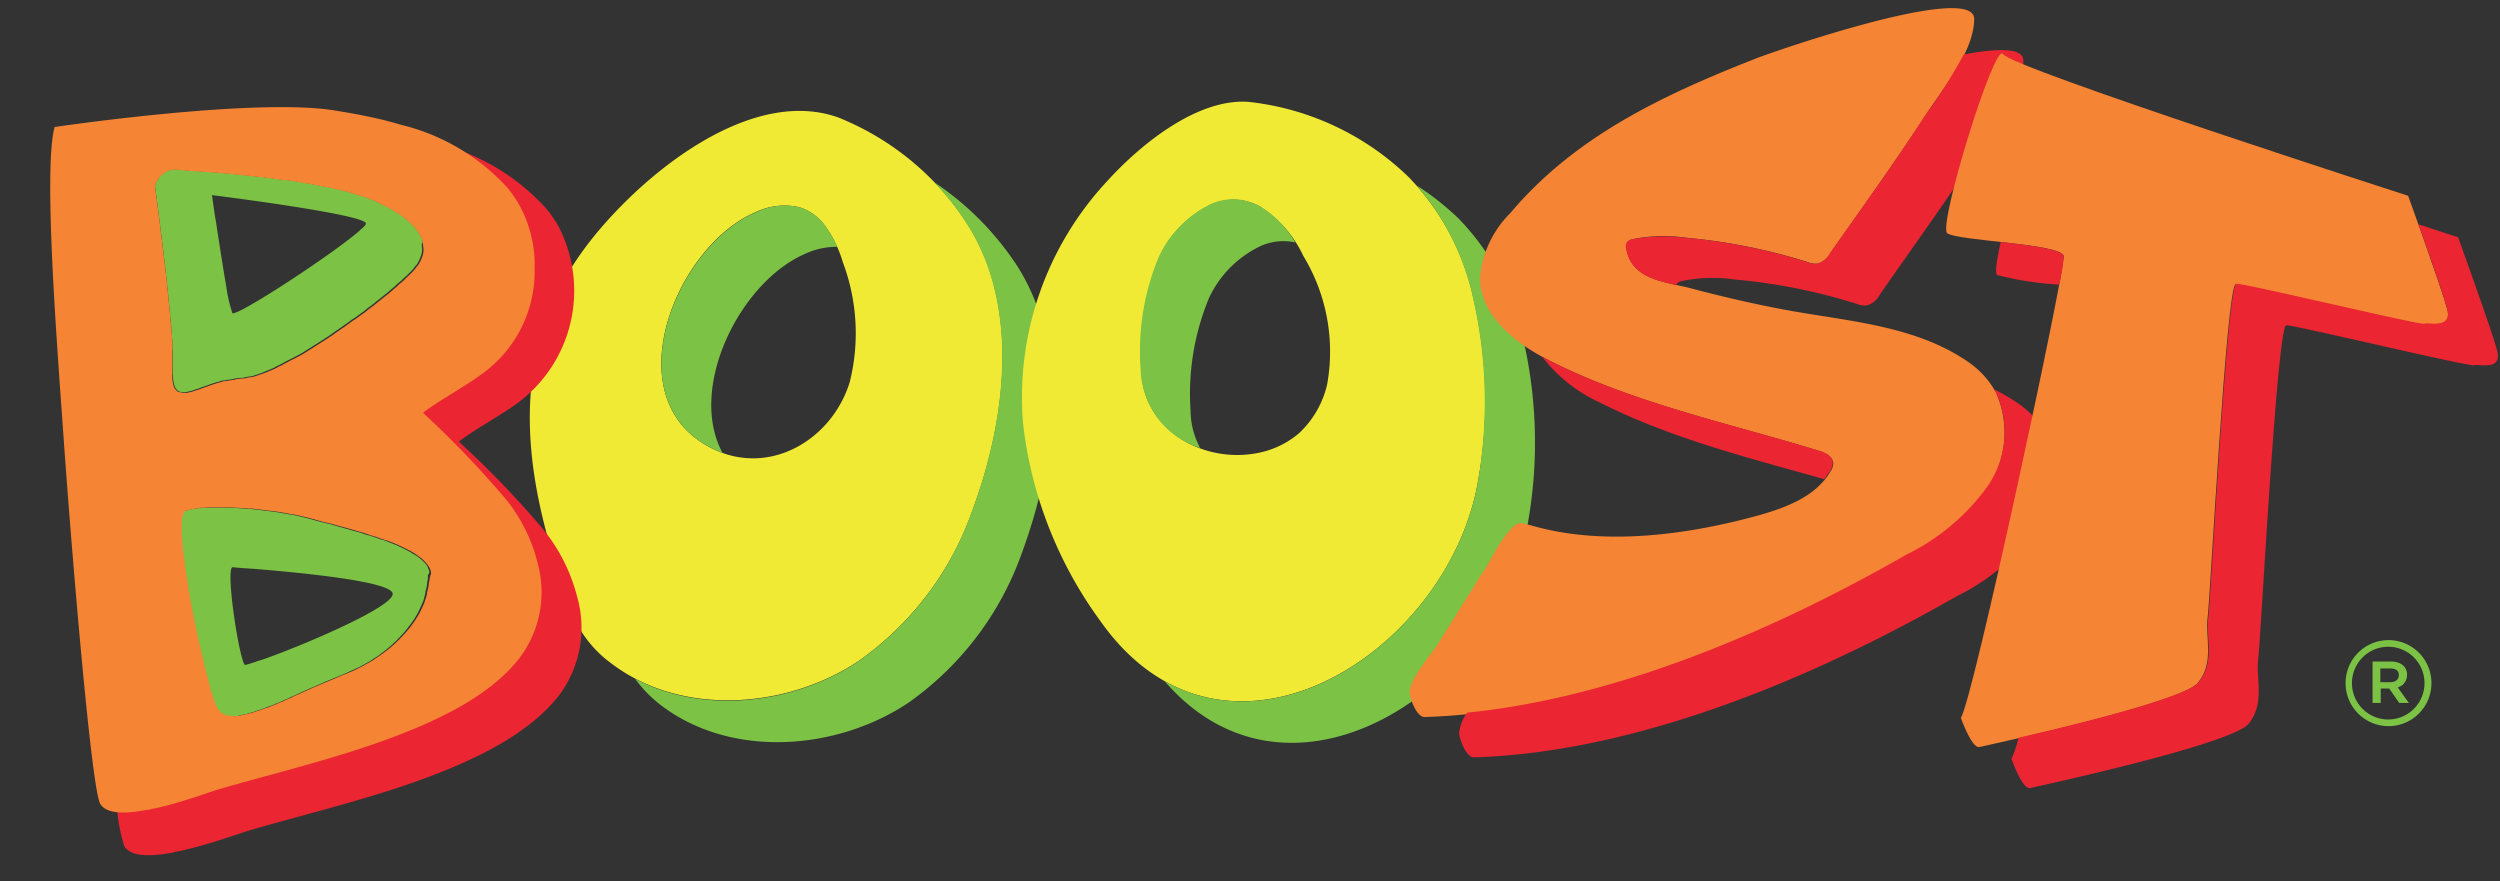 <svg xmlns="http://www.w3.org/2000/svg" xmlns:xlink="http://www.w3.org/1999/xlink" width="139" height="49" viewBox="0 0 139 49"><rect x="0" y="0" width="139" height="49" fill="#333333" stroke="none"/><defs><clipPath id="clip-path"><rect id="Rectangle_1704" data-name="Rectangle 1704" width="139" height="49" transform="translate(98 911.522)" fill="#fff" stroke="#707070" stroke-width="1"></rect></clipPath></defs><g id="Boost" transform="translate(-98 -911.522)" clip-path="url(#clip-path)"><g id="boost-juice-logo-vector" transform="translate(98 911.976)"><path id="Path_48089" data-name="Path 48089" d="M149.035,105.62c-5.2-1.831-11.581,3.785-14.235,7.488-4.4,6.13-3.086,13.083-.7,19.6a7.376,7.376,0,0,0,.658,1.481,6.421,6.421,0,0,0,1.646,1.769c3.908,3,9.771,2.551,13.761-.1a17.2,17.2,0,0,0,6.336-8.352c1.851-4.957,2.736-11.416-.35-16.086a15.356,15.356,0,0,0-7.117-5.8m-.72,6.027a6.571,6.571,0,0,1,.987,2.016,11.215,11.215,0,0,1,.391,6.665c-.967,3.168-4.381,5.266-7.57,3.744-5.6-2.674-2.16-11.252,2.3-13.165a3.691,3.691,0,0,1,2.468-.288,2.748,2.748,0,0,1,1.419,1.029" transform="translate(-102.443 -99.549)" fill="#f1ea35"></path><path id="Path_48090" data-name="Path 48090" d="M170.378,144.332a5.021,5.021,0,0,0,.494.206c-1.954-3.62.967-9.5,4.587-11.067a4.127,4.127,0,0,1,1.79-.391,5.767,5.767,0,0,0-.658-1.152,2.873,2.873,0,0,0-1.419-1.049,3.691,3.691,0,0,0-2.468.288c-4.484,1.934-7.92,10.491-2.324,13.165" transform="translate(-130.699 -119.81)" fill="#7bc245"></path><path id="Path_48091" data-name="Path 48091" d="M181.467,128.946A16.29,16.29,0,0,0,176.9,124.4a14.03,14.03,0,0,1,1.79,2.242c3.086,4.669,2.2,11.128.35,16.086a17.083,17.083,0,0,1-6.336,8.352c-3.538,2.366-8.6,2.983-12.4.946a7.34,7.34,0,0,0,1.419,1.46c3.908,3,9.771,2.551,13.761-.1a17.2,17.2,0,0,0,6.336-8.352c1.831-4.957,2.736-11.416-.35-16.086" transform="translate(-125.002 -114.75)" fill="#7bc245"></path><path id="Path_48092" data-name="Path 48092" d="M289.99,113.728a13.877,13.877,0,0,0-3.62-6.788,15.133,15.133,0,0,0-8.927-4.176c-2.88-.185-6.048,2.448-7.817,4.4a17.635,17.635,0,0,0-4.69,13.453,23.013,23.013,0,0,0,4.34,11.067c6.891,9.689,19.315,1.748,20.961-7.837a25.143,25.143,0,0,0-.247-10.121m-14.564-5.266a3.029,3.029,0,0,1,2.715.144,6.559,6.559,0,0,1,2.386,2.736,10.249,10.249,0,0,1,1.316,7.158,5.364,5.364,0,0,1-1.584,2.715,5.006,5.006,0,0,1-2.468,1.111c-3.024.494-6.233-1.44-6.274-4.69a13.877,13.877,0,0,1,1.029-6.274,5.98,5.98,0,0,1,2.88-2.9" transform="translate(-208.058 -97.557)" fill="#f1ea35"></path><path id="Path_48093" data-name="Path 48093" d="M299.751,140.919a13.877,13.877,0,0,1,1.029-6.274,6.022,6.022,0,0,1,2.9-2.9,3.125,3.125,0,0,1,1.892-.185,5.677,5.677,0,0,0-1.954-2,3.029,3.029,0,0,0-2.715-.144,6.2,6.2,0,0,0-2.9,2.9,13.6,13.6,0,0,0-1.029,6.274,4.719,4.719,0,0,0,3.312,4.4,4.44,4.44,0,0,1-.535-2.078" transform="translate(-233.556 -118.536)" fill="#7bc245"></path><path id="Path_48094" data-name="Path 48094" d="M323.453,134.019a13.878,13.878,0,0,0-3.62-6.788,14.97,14.97,0,0,0-2.324-1.831,14.2,14.2,0,0,1,3.147,6.315,25.935,25.935,0,0,1,.267,10.121c-1.4,8.1-10.47,15.037-17.423,11.128,7.014,8.125,18.616.432,20.2-8.825a25.533,25.533,0,0,0-.247-10.121" transform="translate(-238.745 -115.544)" fill="#7bc245"></path><path id="Path_48095" data-name="Path 48095" d="M402.282,98.821a4.953,4.953,0,0,0-1.584-1.707c-3-2.036-6.768-2.222-10.244-2.88-1.748-.329-3.5-.741-5.2-1.193-1.378-.35-3.209-.453-3.5-2.2a.464.464,0,0,1,.041-.329.58.58,0,0,1,.329-.185,8.577,8.577,0,0,1,2.9-.082,32.213,32.213,0,0,1,6.809,1.358,1.127,1.127,0,0,0,.576.082,1.173,1.173,0,0,0,.7-.6c1.769-2.53,3.6-5.06,5.287-7.652.926-1.44,2.695-3.538,2.695-5.348,0-2.057-11.149,1.81-12.136,2.2-5.122,2.016-10.038,4.3-13.659,8.6a5.776,5.776,0,0,0-1.687,3.6c.021,2.1,1.975,3.641,3.847,4.587,4.649,2.366,10,3.5,14.975,5.019.35.1.761.288.823.658a.771.771,0,0,1-.165.514c-.8,1.358-2.407,1.975-3.929,2.407-3.847,1.07-8.393,1.707-12.322.679-1.173-.309-1.049-.391-1.728.35a9.962,9.962,0,0,0-.967,1.563c-.946,1.5-1.892,3-2.839,4.525-.37.6-1.625,2-1.6,2.756.021.35.391,1.358.823,1.358,9.154-.288,18.986-4.464,26.824-8.948a12.126,12.126,0,0,0,4.381-3.62,5.517,5.517,0,0,0,.555-5.513" transform="translate(-291.327 -77.487)" fill="#f58434"></path><path id="Path_48096" data-name="Path 48096" d="M444.794,92.438c-1.687,2.612-3.5,5.122-5.287,7.652a1.234,1.234,0,0,1-.7.6,1.1,1.1,0,0,1-.576-.082,32.213,32.213,0,0,0-6.809-1.358,9.783,9.783,0,0,0-2.9.082.453.453,0,0,0-.329.185.465.465,0,0,0-.041.329c.247,1.46,1.563,1.769,2.777,2.036a.072.072,0,0,1,.021-.041.58.58,0,0,1,.329-.185,8.576,8.576,0,0,1,2.9-.082,32.213,32.213,0,0,1,6.809,1.358,1.127,1.127,0,0,0,.576.082,1.173,1.173,0,0,0,.7-.6c1.769-2.551,3.6-5.06,5.287-7.652.926-1.44,2.695-3.538,2.695-5.348,0-.741-1.419-.7-3.312-.35a29.885,29.885,0,0,1-2.139,3.374" transform="translate(-337.746 -86.49)" fill="#ec2532"></path><path id="Path_48097" data-name="Path 48097" d="M408.647,174.13c3.908,2,8.31,3.106,12.548,4.3L421.5,178a.807.807,0,0,0,.165-.514c-.041-.37-.453-.555-.823-.658-4.978-1.522-10.326-2.654-14.975-5.019a3.328,3.328,0,0,1-.37-.206,8.455,8.455,0,0,0,3.147,2.53" transform="translate(-319.763 -152.241)" fill="#ec2532"></path><path id="Path_48098" data-name="Path 48098" d="M415.7,182.948a4.953,4.953,0,0,0-1.584-1.707,11.392,11.392,0,0,0-1.275-.741c.021.041.062.082.082.123a5.3,5.3,0,0,1-.576,5.451,12.126,12.126,0,0,1-4.381,3.62c-7.138,4.093-15.962,7.94-24.417,8.783a2.363,2.363,0,0,0-.453,1.131c.021.35.391,1.358.823,1.358,9.154-.288,18.986-4.464,26.824-8.948a12.126,12.126,0,0,0,4.381-3.62,5.346,5.346,0,0,0,.576-5.451" transform="translate(-301.971 -159.31)" fill="#ec2532"></path><path id="Path_48099" data-name="Path 48099" d="M542.594,103.959c-.288-1.111-2.18-6.336-2.18-6.336s-22.072-7.117-22.524-7.878-3.62,9.524-3.106,9.956c.535.432,6.377.576,6.48,1.275.1.679-5.04,24.7-5.719,25.672,0,0,.6,1.707,1.029,1.625.432-.1,11.231-2.427,12.157-3.579.926-1.131.391-2.51.535-3.62.144-1.131,1.049-18.534,1.563-18.534s10.2,2.324,10.45,2.222c.288-.1,1.584.309,1.317-.8" transform="translate(-406.522 -87.191)" fill="#f58434"></path><path id="Path_48100" data-name="Path 48100" d="M532,141.482c-.062-.37-1.831-.6-3.5-.782-.226,1.008-.329,1.728-.206,1.831a17.3,17.3,0,0,0,3.456.535,9.781,9.781,0,0,0,.247-1.584" transform="translate(-417.258 -127.697)" fill="#ec2532"></path><path id="Path_48101" data-name="Path 48101" d="M559.409,142.956c-.288-1.111-2.18-6.336-2.18-6.336s-.843-.267-2.2-.72c.576,1.625,1.419,4.011,1.6,4.731.267,1.111-1.029.7-1.275.8-.247.082-9.935-2.242-10.45-2.222-.514,0-1.419,17.423-1.563,18.534-.144,1.131.391,2.489-.535,3.62-.679.843-6.706,2.324-10.018,3.086a5.782,5.782,0,0,1-.391,1.173s.6,1.707,1.029,1.625c.432-.1,11.231-2.427,12.157-3.579.926-1.131.391-2.51.535-3.62.144-1.131,1.049-18.534,1.563-18.534s10.2,2.324,10.45,2.222c.247-.082,1.543.329,1.275-.782" transform="translate(-420.56 -123.884)" fill="#ec2532"></path><path id="Path_48102" data-name="Path 48102" d="M51.244,216c-.021-.041-.041-.1-.062-.144,0-.021-.021-.041-.021-.062a1,1,0,0,0-.226-.288l-.062-.062a2.023,2.023,0,0,0-.309-.247c-.021-.021-.041-.021-.062-.041-.144-.082-.288-.185-.453-.267l-.123-.062c-.165-.082-.329-.165-.514-.247-.041-.021-.062-.021-.1-.041-.165-.062-.35-.144-.535-.206a.292.292,0,0,0-.123-.041c-.206-.062-.411-.144-.617-.206a.381.381,0,0,0-.144-.041c-.226-.062-.432-.144-.658-.206-.453-.123-.885-.247-1.316-.37-.021,0-.041-.021-.062-.021l-.494-.123H45.34c-.226-.062-.453-.123-.658-.185h-.021c-.021,0-.041-.021-.062-.021-.309-.082-.638-.165-.987-.226-.041,0-.082-.021-.144-.021h0c-.329-.062-.658-.123-1.008-.165-.062,0-.123-.021-.185-.021l-1.008-.123H41.1c-.329-.021-.658-.062-.967-.062H39a2.623,2.623,0,0,0-.411.021h-.144a1085.407,1085.407,0,0,1-.247.041.261.261,0,0,0-.123.021.609.609,0,0,0-.206.041c-.021,0-.062.021-.082.021-.082.021-.144.041-.206.062h0a.205.205,0,0,0-.082.1c-.021.062-.041.123-.062.206a2.313,2.313,0,0,0-.041.411h0v.432h0c0,.185.021.37.041.576,0,.062.021.144.021.226.021.144.021.288.041.453.021.082.021.185.041.288.021.144.041.309.062.473.021.1.021.185.041.288.041.247.082.514.123.782a1.2,1.2,0,0,1,.041.267c.021.082.021.165.041.247.021.062.021.144.041.206.1.6.226,1.193.35,1.769,0,.021.021.062.021.082h0a.875.875,0,0,1,.041.226h0c.041.144.062.288.1.432a2.152,2.152,0,0,0,.082.35v.041c0,.021,0,.021.021.041.021.062.021.123.041.185,0,.021.021.041.021.062s.021.041.021.062c.062.247.123.473.165.72,0,.041.021.062.021.1h0c.062.267.144.535.206.761v.041a1.312,1.312,0,0,0,.041.144c.041.1.062.206.1.309.021.041.021.082.041.123v.021a1.419,1.419,0,0,0,.062.165c0,.021.021.041.021.062.021.041.041.1.062.144a1,1,0,0,0,.062.144l.021.021v.021c.021.021.021.041.041.062a.975.975,0,0,0,.206.206h0a.731.731,0,0,0,.185.082c.021,0,.041.021.062.021a1.81,1.81,0,0,0,.35.041h.082a1.558,1.558,0,0,0,.309-.021c.021,0,.041,0,.041-.021a.6.6,0,0,0,.185-.041h.021a.076.076,0,0,0,.062-.021c.041,0,.082-.021.144-.021.226-.062.453-.144.72-.226.082-.021.165-.062.226-.082h0c.123-.041.247-.1.391-.144.062-.021.1-.041.165-.062s.123-.062.185-.082a1.42,1.42,0,0,0,.165-.062l.123-.062.432-.185c.021,0,.021,0,.021-.021.1-.041.226-.1.329-.144.021,0,.021,0,.041-.021.267-.123.535-.247.823-.37.473-.206.987-.432,1.5-.638.082-.041.165-.062.247-.1.329-.144.638-.288.946-.432.226-.123.453-.247.658-.37l.021-.021c.041-.021.082-.062.123-.082a2.94,2.94,0,0,0,.411-.288h0a6.93,6.93,0,0,0,.72-.6,1.241,1.241,0,0,0,.165-.165,7.515,7.515,0,0,0,.555-.617,1.141,1.141,0,0,1,.123-.165,4.955,4.955,0,0,0,.473-.741h0c.021-.021.021-.062.041-.082.062-.144.123-.267.185-.411h0a1.434,1.434,0,0,0,.123-.391.185.185,0,0,0,.021-.1.224.224,0,0,0,.021-.1c.021-.082.041-.185.062-.267a1.588,1.588,0,0,0,.041-.309.076.076,0,0,1,.021-.062,2.116,2.116,0,0,0,.021-.35.183.183,0,0,0,.062-.226M42.3,220.831a5.854,5.854,0,0,1-.555.185,6.687,6.687,0,0,1-.72.226c-.288.082-1.152-5.472-.7-5.431q.309.031.741.062c.1,0,.226.021.35.021,2.8.226,7.878.72,7.8,1.419-.062.7-4.381,2.592-6.912,3.518" transform="translate(-27.382 -184.727)" fill="#7bc245"></path><path id="Path_48103" data-name="Path 48103" d="M45.989,138.348a9.756,9.756,0,0,0-2.18-4.155,52.157,52.157,0,0,0-4.361-4.5.058.058,0,0,1,0-.1c.885-.679,2.427-1.5,3.312-2.18a7.771,7.771,0,0,0,2.283-9.524,3.958,3.958,0,0,0-.37-.638,5.1,5.1,0,0,0-.391-.535,12.013,12.013,0,0,0-6.212-3.682c-.288-.082-.555-.144-.843-.226a9.692,9.692,0,0,1,3.826,2.777,4.669,4.669,0,0,1,.37.514c.123.206.247.391.35.6a7.18,7.18,0,0,1,.741,3.332,6.96,6.96,0,0,1-2.942,5.863c-.864.658-2.345,1.46-3.209,2.1-.041.021-.021.082,0,.1a51.848,51.848,0,0,1,4.217,4.361,9.227,9.227,0,0,1,2.119,4.011,6.078,6.078,0,0,1-1.008,5.2c-1.5,1.934-4.052,3.23-6.418,4.155-3.312,1.316-6.788,2.1-10.2,3.106-.576.165-2.139.761-3.641,1.09-.144.021-.267.062-.411.082h-.041a5.549,5.549,0,0,1-.576.082,8.588,8.588,0,0,0,.391,1.954c.37.6,1.46.576,2.695.35.021,0,.041,0,.041-.021.144-.021.288-.062.432-.082,1.543-.35,3.188-.946,3.785-1.131,3.538-1.029,7.138-1.851,10.573-3.209,2.448-.967,5.081-2.3,6.644-4.3a6.278,6.278,0,0,0,1.029-5.389" transform="translate(-13.879 -105.536)" fill="#ec2532"></path><path id="Path_48104" data-name="Path 48104" d="M42.325,124.068c.021-.453-6.809-1.358-8.269-1.543-.185-.021-.288-.041-.288-.041s.062.473.165,1.173c.021.123.041.226.062.35.165,1.09.391,2.551.576,3.62a7.931,7.931,0,0,0,.329,1.419c.226.226,5.575-3.271,7.056-4.567a1.331,1.331,0,0,1,.185-.165c.1-.1.185-.185.185-.247m3.106,1.214c0,.082.021.165.021.226h0a1.2,1.2,0,0,1-.082.391,2.06,2.06,0,0,1-.206.432.02.02,0,0,1-.021.021h0a.044.044,0,0,1-.041.041c-.021.021-.021.041-.041.062a.284.284,0,0,0-.062.082,2.694,2.694,0,0,1-.247.267h0c-.082.082-.185.185-.309.288a.02.02,0,0,0-.021.021l-.062.062a3.581,3.581,0,0,1-.288.247c-.021.021-.041.021-.041.041l-.062.062-.432.37-.021.021c-.185.144-.391.309-.6.473-.041.041-.1.082-.144.123a.361.361,0,0,0-.1.082c-.144.1-.288.206-.432.329-.1.082-.206.144-.309.226-.123.082-.247.185-.391.267-.123.082-.247.185-.37.267-.247.185-.514.35-.761.535-.453.309-.926.6-1.378.885a7.143,7.143,0,0,1-.761.432l-.247.123c-.165.082-.329.185-.494.267a1,1,0,0,1-.144.062.449.449,0,0,0-.1.062,4.706,4.706,0,0,1-.473.206c-.041.021-.1.041-.144.062a.072.072,0,0,0-.041.021c-.206.082-.411.144-.6.206-.021,0-.041.021-.082.021h-.062c-.082.021-.165.021-.226.041a.875.875,0,0,1-.226.041,2.278,2.278,0,0,0-.391.041.076.076,0,0,0-.062.021c-.082.021-.165.021-.247.041h-.062a.892.892,0,0,0-.1.021c-.041,0-.1.021-.144.021h-.041c-.1.021-.206.062-.288.082h-.021c-.041.021-.082.021-.123.041-.288.082-.535.185-.782.267-.144.062-.288.1-.411.144-.041.021-.082.021-.123.041-.144.041-.267.062-.37.082h-.206c-.021,0-.041,0-.041-.021h0c-.041-.021-.082-.021-.123-.041h0l-.021-.021a.02.02,0,0,1-.021-.021.9.9,0,0,1-.123-.144c-.021-.021-.021-.062-.041-.1-.021-.021-.021-.062-.041-.082v-.041c-.021-.062-.021-.144-.041-.226v-.021c0-.1-.021-.226-.021-.37v-.041h0v-1.07a.772.772,0,0,0-.021-.206v-.391c0-.082-.021-.185-.021-.288,0-.082-.021-.144-.021-.226,0-.062-.021-.144-.021-.206v-.123a.4.4,0,0,0-.021-.144c0-.082-.021-.165-.021-.247,0-.062-.021-.144-.021-.206v-.041c-.144-1.584-.35-3.394-.535-4.793-.165-1.4-.309-2.407-.309-2.407a1.273,1.273,0,0,1,.823-.885h.041a.305.305,0,0,1,.144-.021.686.686,0,0,1,.206,0,1.181,1.181,0,0,1,.247.021h.021a1.181,1.181,0,0,1,.247.021.57.57,0,0,1,.185.021H32.6c.1,0,.185.021.309.021h.062c.1,0,.226.021.329.021h0c.165.021.35.021.535.041.309.021.617.062.967.082.123.021.247.021.37.041l.617.062c.247.021.514.062.761.082.082,0,.144.021.226.021h0c.041,0,.1.021.144.021.288.041.576.082.885.123h.123c.185.021.391.062.576.082.082.021.144.021.226.041a.156.156,0,0,1,.082.021c.288.041.576.1.843.144a.156.156,0,0,1,.082.021,5.262,5.262,0,0,0,.555.1c.062.021.123.021.185.041.021,0,.062.021.082.021a.731.731,0,0,0,.206.041c.165.041.329.082.473.123.309.082.576.165.843.247.021,0,.021,0,.041.021h.021a7.437,7.437,0,0,1,.72.267l.37.185c.1.041.206.1.288.144.021,0,.041.021.062.021l.309.185a1.148,1.148,0,0,1,.165.1.45.45,0,0,1,.1.062c.062.041.1.082.144.1l.021.021h0a3.784,3.784,0,0,1,.514.432l.041.041a3.1,3.1,0,0,1,.35.411l.021.021c.021.021.021.062.041.082.041.082.082.144.123.226a1.515,1.515,0,0,1,.082.288c-.062.021-.062.082-.062.144" transform="translate(-21.981 -112.093)" fill="#7bc245"></path><path id="Path_48105" data-name="Path 48105" d="M29.385,129.662a9.127,9.127,0,0,0-2.119-4.011,55.173,55.173,0,0,0-4.217-4.361.058.058,0,0,1,0-.1c.864-.638,2.345-1.46,3.209-2.1a7.012,7.012,0,0,0,2.942-5.863,6.934,6.934,0,0,0-.741-3.332,5.669,5.669,0,0,0-.35-.6c-.123-.185-.247-.35-.37-.514a11.75,11.75,0,0,0-5.986-3.559c-.741-.226-1.481-.391-2.2-.535-.514-.1-1.029-.185-1.522-.267-4.381-.679-14.79.823-15.489.926a.044.044,0,0,0-.041.041c-.617,2.407.144,12.034.514,17.3.37,5.287,1.522,19.459,2.036,20.3.35.576,1.419.555,2.592.329h.041c.144-.021.267-.062.411-.082,1.5-.329,3.065-.926,3.641-1.09,3.415-.987,6.891-1.79,10.2-3.106,2.345-.926,4.916-2.222,6.418-4.155a6.076,6.076,0,0,0,1.029-5.225M9.473,120.1c-.041-.021-.082-.021-.123-.041h0l-.021-.021a.02.02,0,0,1-.021-.021.9.9,0,0,1-.123-.144c-.021-.021-.021-.062-.041-.1-.021-.021-.021-.062-.041-.082v-.041c-.021-.062-.021-.144-.041-.226V119.4a2.21,2.21,0,0,1,0-.37v-.041h0V117.32c0-.082-.021-.185-.021-.288,0-.082-.021-.144-.021-.226,0-.062-.021-.144-.021-.206v-.123a.4.4,0,0,0-.021-.144c0-.082-.021-.165-.021-.247,0-.062-.021-.144-.021-.206v-.041c-.144-1.584-.35-3.394-.535-4.793-.165-1.4-.309-2.407-.309-2.407a1.273,1.273,0,0,1,.823-.885h.041a.305.305,0,0,1,.144-.021.686.686,0,0,1,.206,0,1.181,1.181,0,0,1,.247.021h.021a1.087,1.087,0,0,1,.247.021.57.57,0,0,1,.185.021h.082c.1,0,.185.021.309.021h.062c.1,0,.226.021.329.021h0c.165.021.35.021.535.041.309.021.617.062.967.082.123.021.247.021.37.041l.617.062c.247.021.514.062.761.082.082,0,.144.021.226.021h0c.041,0,.082.021.144.021.288.041.576.082.885.123h.123c.185.021.391.062.576.082.062.021.144.021.226.041a.156.156,0,0,1,.082.021c.288.041.576.1.843.144a.156.156,0,0,1,.082.021,5.262,5.262,0,0,0,.555.1c.062.021.123.021.185.041.021,0,.062.021.082.021a.731.731,0,0,0,.206.041c.165.041.329.082.473.123.309.082.576.165.843.247.021,0,.021,0,.041.021h.021a7.437,7.437,0,0,1,.72.267l.37.185c.1.041.206.1.288.144a.072.072,0,0,1,.041.021l.309.185a1.149,1.149,0,0,1,.165.1.45.45,0,0,1,.1.062c.062.041.1.082.144.1l.021.021h.021a3.784,3.784,0,0,1,.514.432l.041.041a3.1,3.1,0,0,1,.35.411l.021.021c.021.021.021.062.041.082.041.082.082.144.123.226a1.515,1.515,0,0,1,.082.288c.021.062,0,.1.021.165,0,.082.021.165.021.226h0a1.2,1.2,0,0,1-.082.391,2.06,2.06,0,0,1-.206.432.02.02,0,0,1-.021.021h0c-.021.021-.021.041-.041.041-.021.021-.021.041-.041.062a.284.284,0,0,0-.062.082,2.694,2.694,0,0,1-.247.267h0c-.082.082-.185.185-.309.288A.02.02,0,0,0,22,113.8l-.062.062a3.583,3.583,0,0,1-.288.247c-.021.021-.041.021-.041.041l-.062.062-.432.37-.021.021c-.185.144-.391.309-.6.473-.041.041-.1.082-.144.123a.361.361,0,0,0-.1.082c-.144.1-.288.206-.432.329-.1.082-.206.144-.309.226-.123.082-.247.185-.391.267-.123.082-.247.185-.37.267-.247.185-.514.35-.761.535-.453.309-.926.6-1.378.885a7.139,7.139,0,0,1-.761.432l-.247.123c-.165.082-.329.185-.494.267a1,1,0,0,1-.144.062.45.45,0,0,0-.1.062,4.706,4.706,0,0,1-.473.206c-.041.021-.1.041-.144.062-.021,0-.041.021-.062.021-.206.082-.411.144-.6.206-.021,0-.041.021-.082.021h-.062c-.082.021-.165.021-.226.041a.875.875,0,0,1-.226.041,2.278,2.278,0,0,0-.391.041.076.076,0,0,0-.062.021c-.082.021-.165.021-.247.041h-.062a.891.891,0,0,0-.1.021c-.041,0-.1.021-.144.021h-.041c-.1.021-.206.062-.288.082h-.021c-.041.021-.082.021-.123.041-.288.082-.535.185-.782.267-.144.062-.288.1-.411.144-.041.021-.082.021-.123.041-.144.041-.267.062-.37.082H9.617a.355.355,0,0,0-.144-.041Zm13.885,10.45a.076.076,0,0,1-.021.062c-.021.1-.021.206-.041.309-.021.082-.041.165-.062.267a.261.261,0,0,0-.021.123c0,.041-.021.062-.021.1-.041.123-.082.247-.123.391h0c-.062.144-.123.267-.185.411-.021.021-.021.062-.041.082h0a4.956,4.956,0,0,1-.473.741,1.14,1.14,0,0,1-.123.165,7.514,7.514,0,0,1-.555.617l-.165.165a6.93,6.93,0,0,1-.72.6h0c-.123.1-.267.185-.411.288-.041.021-.082.062-.123.082l-.021.021c-.206.123-.432.247-.658.37a8.13,8.13,0,0,1-.946.432c-.082.041-.165.062-.247.1-.514.226-1.029.432-1.5.638-.288.123-.555.247-.823.37-.021,0-.021,0-.041.021-.123.041-.226.1-.329.144-.021,0-.021,0-.021.021l-.432.185-.123.062a1.415,1.415,0,0,0-.165.062c-.062.021-.123.062-.185.082a1.417,1.417,0,0,0-.165.062,3,3,0,0,1-.391.144h0c-.082.021-.165.062-.226.082-.247.082-.494.165-.72.226a.35.35,0,0,1-.144.021.076.076,0,0,0-.062.021h-.021a.6.6,0,0,1-.185.041c-.021,0-.041,0-.041.021a1.557,1.557,0,0,1-.309.021h-.082a1.812,1.812,0,0,1-.35-.041c-.021,0-.041-.021-.062-.021a.508.508,0,0,1-.185-.082h0a.975.975,0,0,1-.206-.206c-.021-.021-.021-.041-.041-.062a.02.02,0,0,0-.021-.021l-.021-.021c-.021-.041-.041-.1-.062-.144a1,1,0,0,1-.062-.144c0-.021-.021-.041-.021-.062-.021-.062-.041-.1-.062-.165v-.021c-.021-.041-.021-.082-.041-.123a1.81,1.81,0,0,0-.1-.309,1.311,1.311,0,0,1-.041-.144v-.041c-.062-.226-.123-.473-.206-.761h0c0-.041-.021-.062-.021-.1a6.22,6.22,0,0,1-.165-.72c0-.021-.021-.041-.021-.062s-.021-.041-.021-.062a.6.6,0,0,1-.041-.185c0-.021,0-.021-.021-.041v-.041a2.805,2.805,0,0,0-.082-.35c-.041-.144-.062-.288-.1-.432h0a.875.875,0,0,1-.041-.226h0c0-.021-.021-.062-.021-.082-.123-.576-.247-1.173-.35-1.769-.021-.062-.021-.144-.041-.206-.021-.082-.021-.165-.041-.247a1.2,1.2,0,0,1-.041-.267c-.041-.267-.082-.535-.123-.782-.021-.1-.021-.206-.041-.288-.021-.165-.041-.329-.062-.473-.021-.1-.021-.185-.041-.288a3.694,3.694,0,0,1-.041-.453c0-.082-.021-.144-.021-.226-.021-.206-.041-.411-.041-.576h0v-.432h0a2.313,2.313,0,0,1,.041-.411,1.278,1.278,0,0,1,.062-.206.205.205,0,0,1,.082-.1h0a1.279,1.279,0,0,1,.206-.062c.021,0,.062-.021.082-.021.062-.021.123-.021.206-.041.041,0,.082-.021.123-.021a.261.261,0,0,0,.123-.021.261.261,0,0,0,.123-.021h.144c.123,0,.267-.021.411-.021h1.131l.967.062h.165l1.008.123c.062,0,.123.021.185.021.35.041.679.1,1.008.165h0c.041,0,.082.021.144.021.35.062.679.144.987.226.021,0,.041.021.062.021h.021c.206.062.432.123.658.185h.021l.494.123c.021,0,.041.021.062.021.432.123.864.226,1.316.37.226.062.432.123.658.206.041.021.1.021.144.041.206.062.411.144.617.206a.292.292,0,0,0,.123.041,5.7,5.7,0,0,1,.535.206c.041.021.062.021.1.041.185.082.35.165.514.247l.123.062a2.2,2.2,0,0,1,.432.267c.021.021.041.021.062.041a2.022,2.022,0,0,1,.309.247l.062.062a2.763,2.763,0,0,1,.226.288c.021.021.021.041.041.062.021.041.041.1.062.144a.57.57,0,0,1,.021.185,1.346,1.346,0,0,0-.082.37" transform="translate(0.525 -98.742)" fill="#f58434"></path><path id="Path_48106" data-name="Path 48106" d="M625.086,248.3a2.388,2.388,0,0,0-2.386,2.386v.021a2.386,2.386,0,1,0,4.772-.021v-.021a2.384,2.384,0,0,0-2.386-2.366m2,2.386a2.016,2.016,0,1,1-4.032.021v-.021a2.016,2.016,0,1,1,4.032,0Zm-.967-.453c0-.473-.37-.741-.885-.741H624.2v2.3h.453v-.8h.473l.555.8h.535l-.617-.864a.693.693,0,0,0,.514-.7m-.926.411h-.555v-.761h.555c.309,0,.473.123.473.37,0,.226-.165.391-.473.391" transform="translate(-492.285 -213.163)" fill="#7bc245"></path><path id="Path_48107" data-name="Path 48107" d="M598.8,520.945a2.386,2.386,0,1,1,2.386,2.366,2.37,2.37,0,0,1-2.386-2.366m2.386,1.954a1.965,1.965,0,1,0-1.913-1.975,1.911,1.911,0,0,0,1.913,1.975m-.494-.6h-.411v-2.715h1.028c.638,0,.967.247.967.782a.692.692,0,0,1-.7.74l.782,1.193h-.453l-.72-1.172h-.494V522.3m.494-1.522c.35,0,.658-.021.658-.432,0-.329-.309-.391-.6-.391h-.555v.843h.494" transform="translate(-473.301 -427.862)" fill="#7bc341"></path><path id="Path_48108" data-name="Path 48108" d="M124.751,360.85c-.288-1.214-2.139-6.624-2.222-6.85l-.082-.247-.247-.082c-8.66-2.962-22.73-7.92-23.656-8.66l-.041-.062a2.9,2.9,0,0,0,.37-1.5l-.473-.555c-.309-.165-1.646-.782-4.834-.267a25.835,25.835,0,0,0-4.525,1.111c-6.336,2.119-12.3,3.949-15.51,6.973-2.324,2.18-4.834,3.847-5.328,5.986-.041.1-.062.226-.1.329-2.9-7.1-10.923-8.722-13.124-8.763a4.835,4.835,0,0,0-.7.062c-1.954.206-7.3,2.592-10.265,9.75a16.787,16.787,0,0,0-7.8-8.537,8.99,8.99,0,0,0-4.9-.144,18.415,18.415,0,0,0-10.779,6.582,15.481,15.481,0,0,0-3.147,5.863,20.528,20.528,0,0,0-.432,9.833v.041a9.953,9.953,0,0,0-1.707-1.625,28.341,28.341,0,0,1-3.291-2.777c1.851-.987,5.636-3.559,5.78-8.187v-.329c0-5.287-4.258-8.578-12.342-9.545-4.669-.555-15.407,1.4-15.86,1.481l-.555.1-.123.555a10.989,10.989,0,0,0-.165,2.3c0,3.127.514,8.331,1.09,13.864l.165,1.563c.206,1.954,1.975,18.8,2.859,20.694a1.039,1.039,0,0,0,.411.761c.473.329.535.309,3.847-.638l8.1-2.263c8.825-2.427,11.869-5.533,12.877-7.714a7.379,7.379,0,0,0,.576-1.872l.021.1.062.082c3.764,4.9,8.763,6.048,15.284,3.476,4.2-1.646,7.3-5.431,9.236-11.293a23.535,23.535,0,0,0,2.777,5.78l.226.37-.021.082L50.1,381.5l.082.041c5.04,2.818,9.771,2.2,14.44-1.934a21.48,21.48,0,0,0-1.419,2.3V382a.809.809,0,0,0-.123.37c0,.473.411,2,1.358,2,.6,0,10.717-1.584,14.461-2.592,3.579-.967,16.929-6.706,17.9-7.878.021-.021.329-.411.761-1.029-1.358,5.677-2.674,10.882-3.024,11.478l-.123.206.062.247c.741,2.283,1.44,2.139,1.666,2.1,4.587-.926,12.363-2.612,13.33-3.744a3.482,3.482,0,0,0,.761-2.386,5.986,5.986,0,0,0-.021-.617l.021-1.111c.062-.35.185-2.078.391-4.443.35-4.32,1.049-12.959,1.44-14.79.843.165,3.024.72,4.875,1.152,5.78,1.419,5.842,1.4,6.068,1.316l.144.021a1.656,1.656,0,0,0,1.4-.37,1.086,1.086,0,0,0,.206-1.07m-118.2-3.723c0,.37-5.081,4.011-5.266,3.805C1.1,360.748.3,356.181.3,356.181s6.253.576,6.253.946M1.68,380.762c-.247-.144-1.275-4.176-.843-4.237,0,0,7.426.206,7.385.926-.041.741-6.294,3.456-6.541,3.312m33.776-17.114-.082.226c-.6,1.358-1.748,4.052-4.279,4.546a4.458,4.458,0,0,1-1.358-.082,5.617,5.617,0,0,1-3.867-2.551,4.215,4.215,0,0,1-.267-3.456c1.111-3.127,2.859-6.747,6.521-6.994h.062l.062-.021a2.078,2.078,0,0,1,2.18,1.07c1.029,1.5,1.44,5.451,1.029,7.261m24.417-1.5a12.079,12.079,0,0,1-.247,2.715,4.342,4.342,0,0,1-3.518,3.291c-.144.021-.267.041-.411.062a5.416,5.416,0,0,1-3.847-.926,4.2,4.2,0,0,1-1.6-3.086c-.206-3.312-.041-7.323,3.23-9.01l.041-.021.041-.041a2.05,2.05,0,0,1,2.427.123c1.687,1.07,3.888,5.184,3.867,6.788ZM84.1,372.287a15.838,15.838,0,0,1-1.769.35c-3.7.473-9.092.309-10.285-.165l-.658-.288c-.555-.247-.967-.411-1.316-.267-.267-.041-.35.082-.555.453-.062.123-.267.453-.6.946,1.07-3.332,1.173-7.446.267-12.3,1.975,2.592,6.007,3.949,9.3,5.04l6.459,2.222c1.4.453,3.044,1.008,3.764,1.337a8.909,8.909,0,0,1-4.608,2.674m15.263-6.973a13.179,13.179,0,0,0-5.719-3.888l-3.147-.72c-3.476-.761-11.622-2.53-12.3-3.415l-.1-.267c-.082-.206-.144-.391-.185-.514a6.993,6.993,0,0,1,.8-.123c1.646-.185,8.249,1.131,9.277,1.872l.041.021.041.021a1.427,1.427,0,0,0,1.748-.761l.946-1.255c2.057-2.715,3.682-4.916,4.937-6.685-.267.8-.473,1.522-.617,1.975a17.277,17.277,0,0,0-.946,4.114c0,.432.123.535.247.638.329.267,1.07.391,3.127.658a20.476,20.476,0,0,1,3.559.638c-.123.638-.823,3.785-1.707,7.693" transform="translate(11.3 -287.926)" fill="#fff"></path><path id="Path_48109" data-name="Path 48109" d="M128.368,382.212h0c-3.476,4.093-4.69,9.339-3.62,15.572l.062.432-.041.082,1.687,5.965.062.082c3.764,4.9,8.763,6.027,15.284,3.476,5.389-2.119,8.948-7.734,10.594-16.724s-6.192-14.461-8.372-15.448c-1.954-.885-9.3-.926-15.654,6.562m5.266,9.647a4.215,4.215,0,0,1-.267-3.456c1.111-3.127,2.859-6.747,6.521-6.994h.062l.062-.021a2.078,2.078,0,0,1,2.18,1.07c1.131,1.646,1.522,6.294.864,7.755l-.041.082c-.761,1.687-2.16,4.834-5.533,4.114a5.555,5.555,0,0,1-3.847-2.551" transform="translate(-96.464 -313.998)" fill="#fff"></path><path id="Path_48110" data-name="Path 48110" d="M125.3,397.908c.555.926-2.756-8.269,3.5-15.613,6.233-7.344,13.391-7.158,15.057-6.418,1.646.74,9.73,5.883,8.084,14.872s-5.143,14.317-10.285,16.333-10.47,2.2-14.687-3.312Zm7.611-9.915c-1.008,2.839.638,5.883,4.5,6.706,3.847.823,5.41-2.839,6.15-4.5.741-1.646.267-6.521-.926-8.269a2.591,2.591,0,0,0-2.756-1.3c-4.135.288-5.965,4.525-6.973,7.364" transform="translate(-96.891 -314.226)" fill="#7bc341"></path><path id="Path_48111" data-name="Path 48111" d="M146.453,389.2a5.785,5.785,0,0,1,2.942.823c1.111.823,7.981,5.04,5.883,13.042a24.071,24.071,0,0,1-8.269,12.383,22.845,22.845,0,0,1-.823-8.084s3.661-2.2,4.69-5.04c1.008-2.839,1.3-6.6-.37-9.174a7.289,7.289,0,0,0-4.135-3.127Zm-10.367,6.068c-1.934,2.571-4.855,6.706-3.024,13.309s2.571,7.529,5.225,8.722,6.418.185,8.454-1.563c0,0-1.934-7.611-.926-8.352,0,0-1.831,1.378-5.7-.185-3.847-1.563-4.32-10.182-.555-13.391s6.233-3.682,6.233-3.682V389.3c.021,0-7.776,3.394-9.709,5.965" transform="translate(-102.906 -325.08)" fill="#fff300"></path><path id="Path_48112" data-name="Path 48112" d="M250.826,383.039h0c-1.584,5.122-.638,10.429,2.818,15.736l.226.37-.021.082,3.908,4.813.082.041c5.389,3.024,10.429,2.1,15.428-2.839,4.114-4.073,5.163-10.655,3.147-19.562-2.036-8.907-11.4-10.861-13.782-10.882-2.139,0-8.907,2.839-11.807,12.239m8.66,6.788a4.2,4.2,0,0,1-1.6-3.086c-.206-3.312-.041-7.323,3.23-9.01l.041-.021.041-.041a2.05,2.05,0,0,1,2.427.123c1.687,1.07,3.888,5.184,3.867,6.788v.082c-.021,1.851-.062,5.307-3.456,5.965a5.522,5.522,0,0,1-4.546-.8" transform="translate(-196.315 -310.465)" fill="#fff"></path><path id="Path_48113" data-name="Path 48113" d="M254.4,398.664c.864.617-5.78-6.5-2.942-15.716s9.483-11.869,11.293-11.848,11.252,1.563,13.288,10.47c2.036,8.927.926,15.181-3,19.069s-8.742,6.151-14.79,2.756Zm3.086-12.116c.185,3,2.9,5.143,6.768,4.381s3.847-4.752,3.867-6.562-2.324-6.089-4.093-7.22a2.6,2.6,0,0,0-3.044-.1c-3.662,1.892-3.682,6.5-3.5,9.5" transform="translate(-196.843 -310.703)" fill="#7bc341"></path><path id="Path_48114" data-name="Path 48114" d="M266.681,386.858a5.718,5.718,0,0,1,3.024-.391c1.337.329,9.339,1.481,10.532,9.668a24.069,24.069,0,0,1-2.695,14.646,22.977,22.977,0,0,1-3.949-7.1s2.51-3.476,2.3-6.48c-.185-3-1.419-6.582-3.949-8.29a7.268,7.268,0,0,0-5.019-1.234Zm-7.59,9.668c-.761,3.127-1.831,8.084,2.468,13.432s5.328,5.9,8.249,5.945,5.986-2.366,7.138-4.772c0,0-4.772-6.233-4.135-7.323,0,0-1.152,2-5.307,2.078s-7.981-7.652-5.8-12.1c2.2-4.443,4.279-5.842,4.279-5.842l-.329-.761c.021.021-5.821,6.212-6.562,9.339" transform="translate(-202.913 -322.841)" fill="#fff300"></path><path id="Path_48115" data-name="Path 48115" d="M376.765,343.815l-1.3.432c-5.842,1.934-11.334,3.764-14.42,6.665l-1.625,1.46c-2.016,1.748-3.949,3.435-3.949,5.657a4.67,4.67,0,0,0,.617,2.222c1.666,3.168,6.212,4.69,9.853,5.883l6.459,2.222c1.44.473,3.188,1.049,3.847,1.378a8.068,8.068,0,0,1-4.423,2.612c-3.332.905-10.9.8-12.342.206l-.658-.288c-.885-.391-1.4-.617-1.934.432-.144.267-1.337,2.036-2.489,3.764-3.661,5.431-3.805,5.719-3.805,6.027,0,.473.411,2,1.337,2,.6,0,10.717-1.584,14.461-2.592,3.579-.967,16.929-6.706,17.9-7.878.041-.041,3.168-4.032,3.168-6.829a2.5,2.5,0,0,0-.617-1.748,13.23,13.23,0,0,0-5.739-3.908l-3.147-.72c-3.476-.761-11.622-2.53-12.3-3.415l-.1-.267c-.082-.206-.144-.391-.185-.514a7,7,0,0,1,.8-.123c1.646-.185,8.249,1.131,9.277,1.872l.041.021.041.021a1.427,1.427,0,0,0,1.748-.761l.946-1.255c6.089-8.022,8.372-11.6,8.125-12.815l-.473-.555c-.432-.247-2.777-1.316-9.113.8" transform="translate(-276.156 -288.005)" fill="#fff"></path><path id="Path_48116" data-name="Path 48116" d="M385.9,343.428c-.082-.37-2.571-1.461-8.907.638-6.336,2.119-12.3,3.949-15.51,6.973s-6.788,5.04-4.855,8.722c1.934,3.661,8.166,5.04,11.848,6.418,3.662,1.378,8.722,2.756,8.537,3.209s-1.563,2.3-4.957,3.209c-3.394.926-11.108.823-12.671.185s-1.563-.823-1.934-.1c-.37.741-6.253,9.174-6.253,9.545s.37,1.461.823,1.461,10.553-1.563,14.317-2.571,16.806-6.706,17.629-7.714,4.32-6.048,2.571-7.9a13,13,0,0,0-5.513-3.764c-1.934-.555-15.243-3.024-15.8-4.4s-.741-1.46.926-1.646c1.646-.185,8.434,1.131,9.627,1.954,0,0,.555.247,1.111-.576.555-.8,9.38-11.91,9.01-13.638" transform="translate(-276.633 -288.236)" fill="#ef182e"></path><path id="Path_48117" data-name="Path 48117" d="M376.574,369.317c.926-1.481,7.426-6.068,10.367-7.158,2.942-1.111,13.227-4.5,13.227-4.032s-5.965,9.915-6.521,9.812c-.555-.082-7.8-2.942-9.545-2.016s-4.69,2.386-3.682,4.135,7.529,4.032,12.486,5.41,10.1,3.949,9.812,4.5c-.267.555-.453,4.217-10.552,8.269a105.751,105.751,0,0,1-18.266,5.513l3.661-6.973s6.418,1.378,11.478-.185c5.04-1.563,10.1-3.5,7.9-5.513s-9.73-4.135-11.478-4.957c-1.728-.843-10.45-4.34-8.886-6.809" transform="translate(-294.664 -300.363)" fill="#ffb435"></path><path id="Path_48118" data-name="Path 48118" d="M18.149,398.3c-3.97-3-4.093-3.785-4.093-3.785s6.048-2.386,6.233-7.9c.226-6.624-6.973-8.454-11.56-8.989-4.587-.555-15.613,1.461-15.613,1.461-.555,2.386.555,12.116,1.111,17.444s2.2,19.645,2.756,20.385-2.016,1.111,11.375-2.571c8.783-2.407,11.478-5.431,12.322-7.241a7.131,7.131,0,0,0-2.53-8.8M12.04,410.847c-3.127,1.111-11.19,4.217-12.3,2.942S-3.758,393.4-3.943,390.3c-.185-3.127-1.275-9.915-1.275-9.915s12.671-2.016,17.444,0,6.068,1.646,6.6,5.143c.555,3.5-5.513,6.788-7.529,8.454-2.016,1.646-.37,1.831-.185,2.386s5.513,3.5,6.6,6.788c1.111,3.291-2.571,6.582-5.677,7.693" transform="translate(7.913 -315.81)" fill="#ef182e"></path><path id="Path_48119" data-name="Path 48119" d="M18.133,403.823c-.185-.555-1.831-.741.185-2.386s8.084-4.957,7.529-8.454-1.831-3.127-6.6-5.143-17.444,0-17.444,0,1.111,6.788,1.275,9.915c.185,3.127,2.571,22.216,3.682,23.491s9.174-1.831,12.3-2.942,6.788-4.4,5.7-7.714c-1.111-3.271-6.438-6.212-6.624-6.768M7.868,399.812c0-2.2-1.275-9.73-1.275-9.73a1.158,1.158,0,0,1,1.111-.926c.926,0,7.714.185,10.47,1.275,2.756,1.111,2.942,2.386,2.386,3.312s-6.788,6.048-8.989,6.233c-2.242.206-3.7,2.036-3.7-.165M17.5,416.577c-3.559,1.584-6.068,3.25-6.726,2.016-.679-1.234-2.818-9.977-2.078-10.409.679-.391,4.4-.309,6.726.247s6.356,1.275,6.418,2.695-.8,3.867-4.34,5.451" transform="translate(0.895 -323.288)" fill="#ffb435"></path><path id="Path_48120" data-name="Path 48120" d="M38.967,402.287c.555-.926.37-2.2-2.386-3.312s-9.545-1.275-10.47-1.275a1.158,1.158,0,0,0-1.111.926s1.275,7.529,1.275,9.73,1.46.37,3.682.185c2.2-.185,8.454-5.328,9.01-6.253m-9.627,2.9c-.247-.247-1.275-6.171-1.275-6.171s8.146.741,8.146,1.234-6.624,5.184-6.87,4.937m4.5,11.787c-2.324-.555-6.068-.638-6.726-.247-.741.432,1.4,9.174,2.078,10.409s3.188-.432,6.726-2.016c3.559-1.584,4.4-4.032,4.34-5.451-.062-1.4-4.093-2.139-6.418-2.695m-4.135,7.961c-.309-.185-1.584-5.2-1.049-5.266,0,0,9.236.247,9.174,1.173-.041.905-7.817,4.279-8.125,4.093" transform="translate(-17.533 -331.831)" fill="#7bc341"></path><path id="Path_48121" data-name="Path 48121" d="M15.456,396.155a28.341,28.341,0,0,1-3.291-2.777c1.851-.987,5.636-3.559,5.78-8.187v-.329c0-5.287-4.258-8.578-12.342-9.545-4.669-.555-15.407,1.4-15.86,1.481l-.555.1-.123.555a10.989,10.989,0,0,0-.165,2.3c0,3.127.514,8.331,1.09,13.864l.165,1.563c.206,1.954,1.975,18.8,2.859,20.694a1.039,1.039,0,0,0,.411.761c.473.329.535.309,3.847-.638l8.1-2.263c8.825-2.427,11.869-5.533,12.877-7.714a7.952,7.952,0,0,0,.72-3.271,8.23,8.23,0,0,0-3.518-6.6m2,9.092c-.823,1.81-3.538,4.834-12.322,7.241-13.391,3.682-10.82,3.312-11.375,2.592-.555-.741-2.2-15.057-2.756-20.385s-1.646-15.057-1.111-17.444c0,0,11.005-2.016,15.613-1.461,4.587.555,11.787,2.366,11.56,8.989-.185,5.513-6.233,7.9-6.233,7.9s.123.8,4.093,3.785a7.112,7.112,0,0,1,2.53,8.784" transform="translate(11.141 -313.974)" fill="#fff"></path><path id="Path_48122" data-name="Path 48122" d="M505.129,353.991c-.967.1-2.489,5.122-2.983,6.768a17.278,17.278,0,0,0-.946,4.114c0,.432.123.535.247.638.329.267,1.07.391,3.127.658a20.47,20.47,0,0,1,3.559.638c-.247,1.934-5.7,25.445-6.459,26.762l-.123.206.062.247c.741,2.283,1.44,2.139,1.666,2.1,4.587-.926,12.363-2.612,13.329-3.744a3.482,3.482,0,0,0,.761-2.386,6,6,0,0,0-.021-.617l.021-1.111c.062-.35.185-2.078.391-4.443.35-4.32,1.049-12.959,1.44-14.79.843.165,3.024.72,4.875,1.152,5.78,1.419,5.842,1.4,6.068,1.317l.144.021a1.656,1.656,0,0,0,1.4-.37,1.206,1.206,0,0,0,.185-1.09c-.288-1.214-2.139-6.624-2.222-6.85l-.082-.247-.247-.082c-8.66-2.962-22.751-7.92-23.656-8.66l.062.082a.652.652,0,0,0-.6-.309" transform="translate(-395.778 -297.112)" fill="#fff"></path><path id="Path_48123" data-name="Path 48123" d="M532.949,364.733s-23.409-7.981-23.861-8.8-4.032,10.1-3.5,10.553c.555.453,6.788.741,6.891,1.46.082.741-5.842,26.248-6.562,27.256,0,0,.6,1.831,1.07,1.748.453-.082,12.034-2.386,13.042-3.579s.453-2.654.638-3.847,1.461-19.727,2.016-19.727,10.841,2.654,11.108,2.571,1.646.37,1.378-.823c-.288-1.214-2.222-6.809-2.222-6.809" transform="translate(-399.222 -298.618)" fill="#ef182e"></path><path id="Path_48124" data-name="Path 48124" d="M517.176,366.7l21.393,8.166s1.111,2.839.926,3.127c-.185.267-9.73-2.942-10.47-3.024-.741-.1-.926.37-.926.741s-2.654,25.157-2.654,25.157l-8.454,1.934s4.957-26.721,4.587-27.441a1,1,0,0,0-1.008-.638s-6.048-.741-5.883-1.008c.185-.309,2.489-7.014,2.489-7.014" transform="translate(-406.488 -307.208)" fill="#ffb435"></path></g></g></svg>